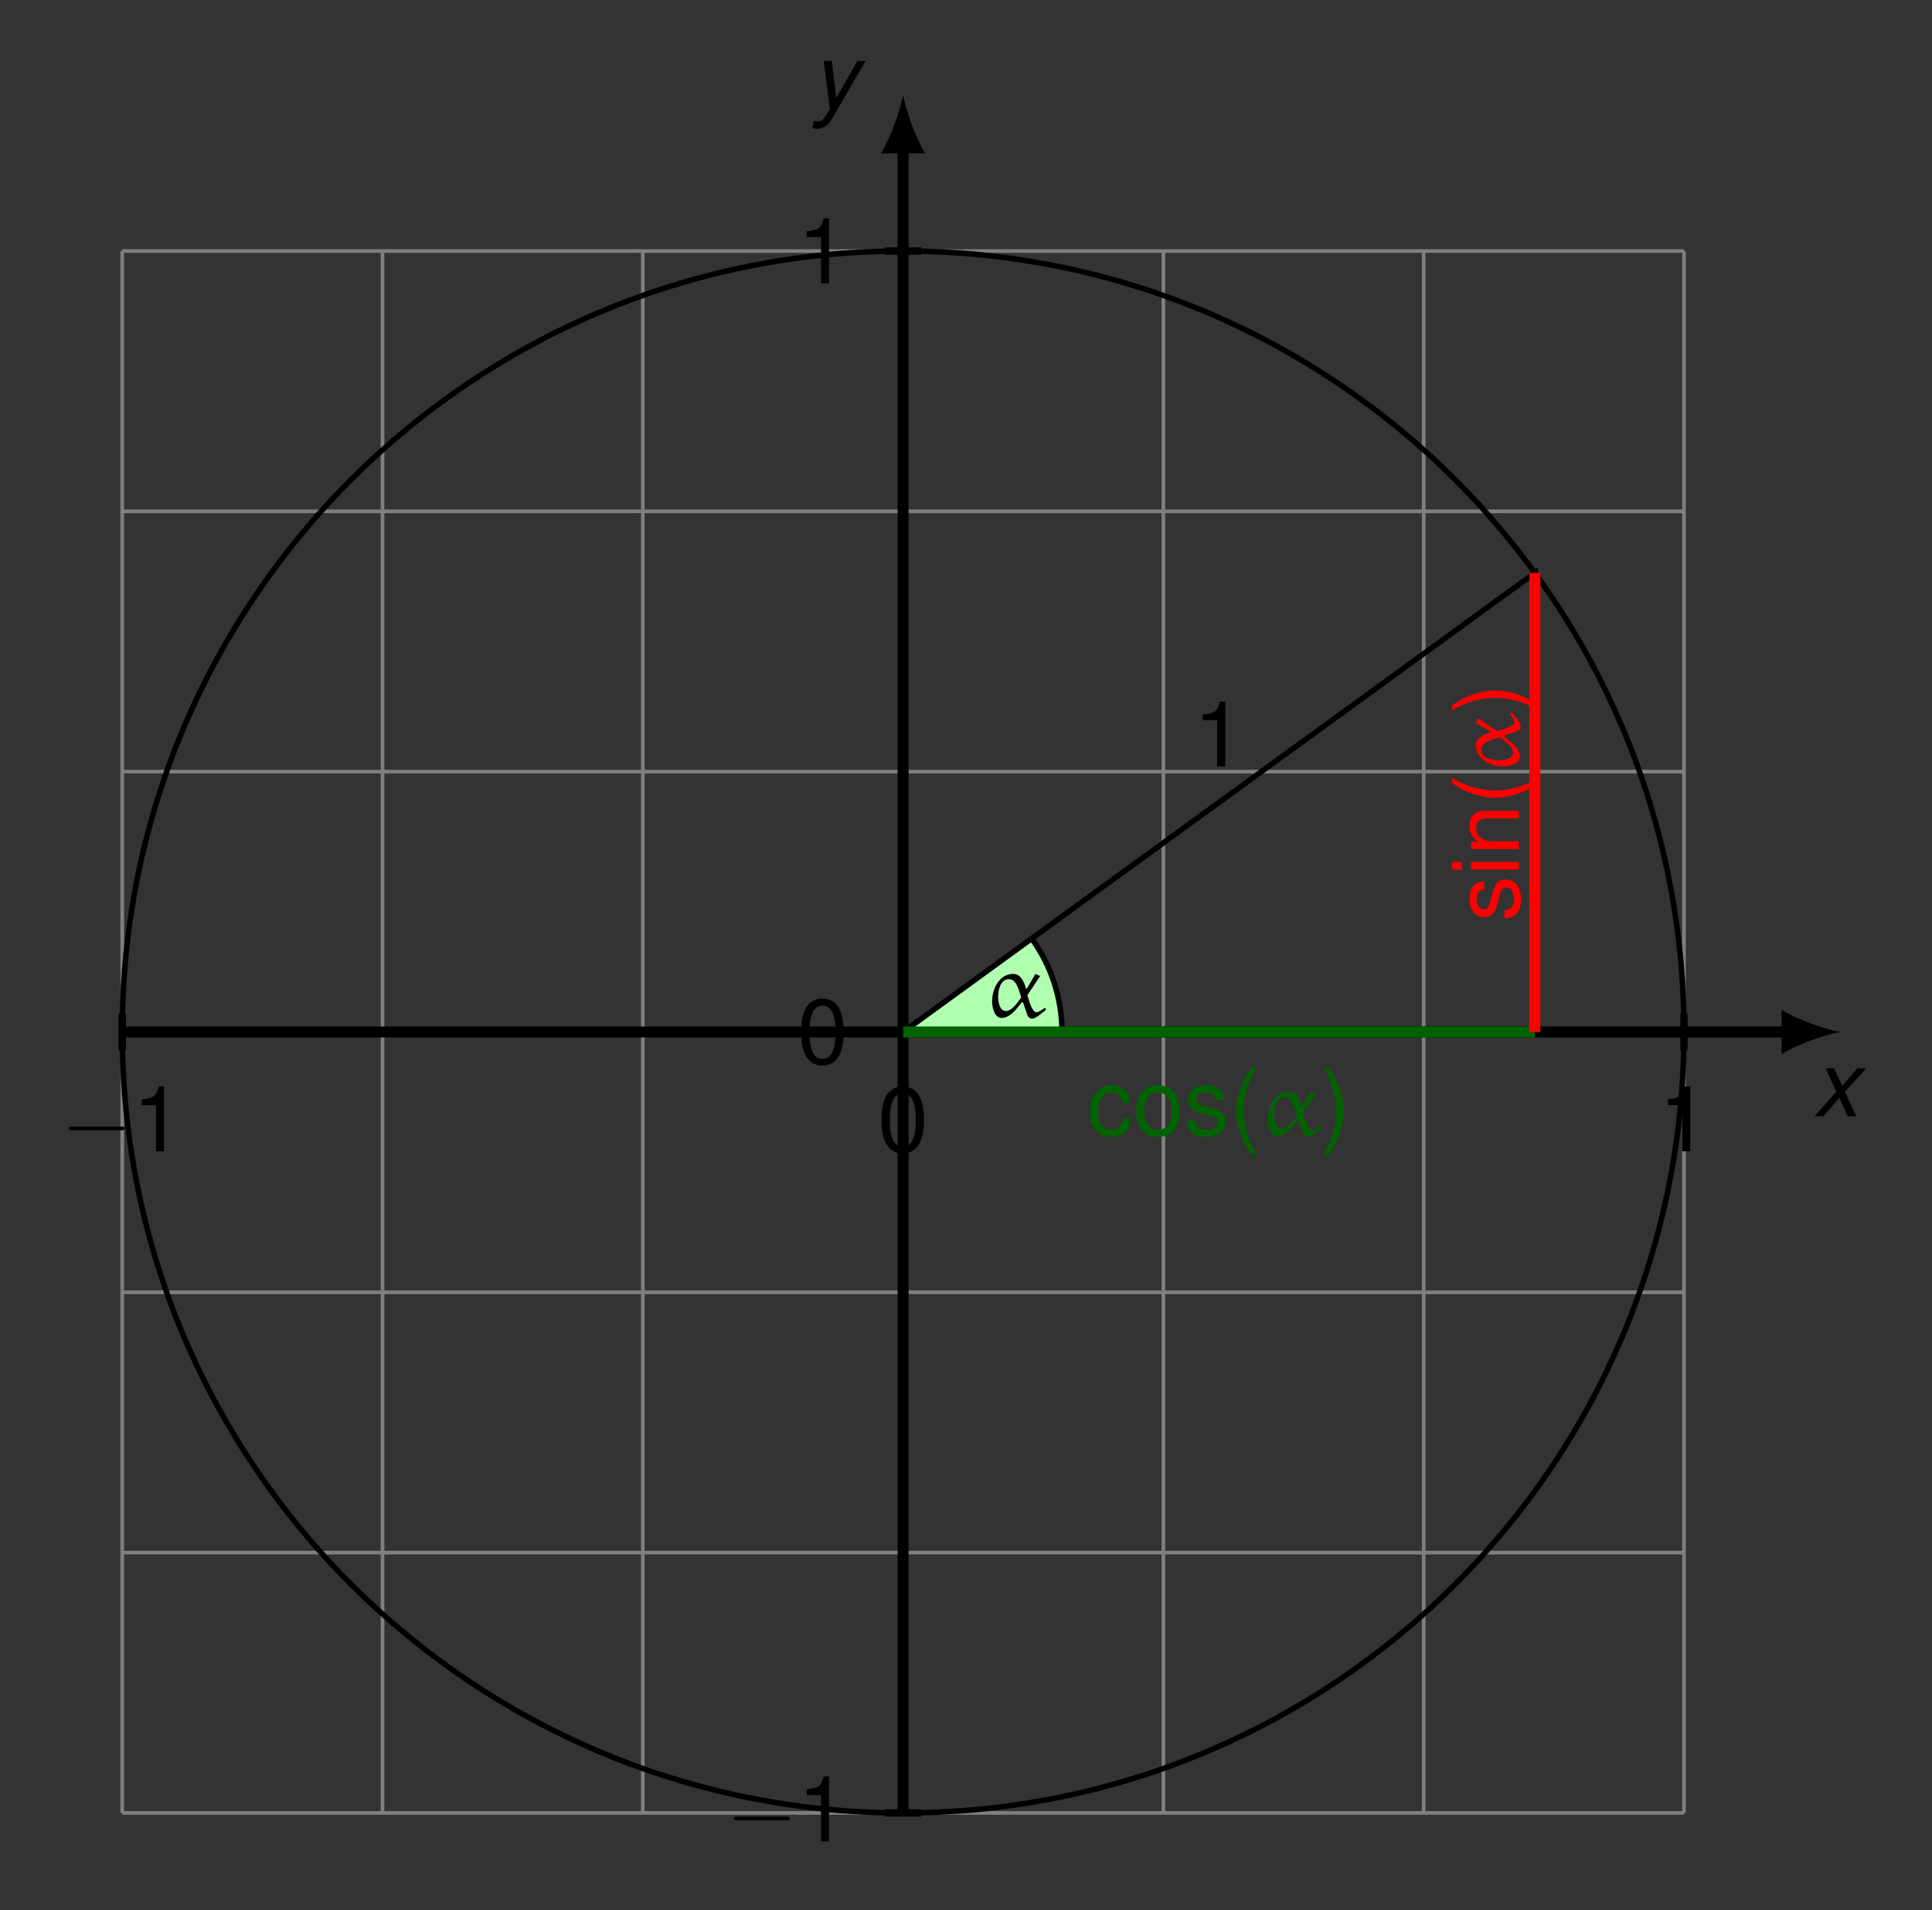 <?xml version="1.0" encoding="UTF-8"?>
<svg xmlns="http://www.w3.org/2000/svg" xmlns:xlink="http://www.w3.org/1999/xlink" width="720pt" height="712pt" viewBox="0 0 720 712" version="1.1">
<rect x="0" y="0" width="720" height="712" fill="#333333" stroke="none"/>
<g id="surface1">
<path style="fill:none;stroke-width:0.399;stroke-linecap:butt;stroke-linejoin:miter;stroke:rgb(49.804%,49.804%,49.804%);stroke-opacity:1;stroke-miterlimit:10;" d="M -85.04 -85.042 L 85.042 -85.042 M -85.04 -56.694 L 85.042 -56.694 M -85.04 -28.347 L 85.042 -28.347 M -85.04 0.001 L 85.042 0.001 M -85.04 28.349 L 85.042 28.349 M -85.04 56.692 L 85.042 56.692 M -85.04 85.04 L 85.042 85.04 M -85.04 -85.042 L -85.04 85.04 M -56.692 -85.042 L -56.692 85.04 M -28.345 -85.042 L -28.345 85.04 M -0.001 -85.042 L -0.001 85.04 M 28.346 -85.042 L 28.346 85.04 M 56.694 -85.042 L 56.694 85.04 M 85.042 -85.042 L 85.042 85.04 " transform="matrix(3.422,0,0,-3.423,336.556,384.658)"/>
<path style="fill:none;stroke-width:1.196;stroke-linecap:butt;stroke-linejoin:miter;stroke:rgb(0%,0%,0%);stroke-opacity:1;stroke-miterlimit:10;" d="M -85.04 0.001 L 96.311 0.001 " transform="matrix(3.422,0,0,-3.423,336.556,384.658)"/>
<path style=" stroke:none;fill-rule:nonzero;fill:rgb(0%,0%,0%);fill-opacity:1;" d="M 685.773 384.656 C 679.945 383.57 670.496 380.297 663.945 376.473 L 663.945 392.84 C 670.496 389.027 679.945 385.75 685.773 384.656 "/>
<path style=" stroke:none;fill-rule:nonzero;fill:rgb(0%,0%,0%);fill-opacity:1;" d="M 687.562 406.957 L 695.531 398.184 L 692.215 398.184 L 686.547 404.707 L 683.5 398.184 L 680.344 398.184 L 684.355 406.957 L 676.227 416.047 L 679.543 416.047 L 685.477 409.203 L 688.578 416.047 L 691.789 416.047 Z M 687.562 406.957 "/>
<path style="fill:none;stroke-width:0.797;stroke-linecap:butt;stroke-linejoin:miter;stroke:rgb(0%,0%,0%);stroke-opacity:1;stroke-miterlimit:10;" d="M -85.04 1.993 L -85.04 -1.991 " transform="matrix(3.422,0,0,-3.423,336.556,384.658)"/>
<path style="fill:none;stroke-width:0.797;stroke-linecap:butt;stroke-linejoin:miter;stroke:rgb(0%,0%,0%);stroke-opacity:1;stroke-miterlimit:10;" d="M -0.001 1.993 L -0.001 -1.991 " transform="matrix(3.422,0,0,-3.423,336.556,384.658)"/>
<path style="fill:none;stroke-width:0.797;stroke-linecap:butt;stroke-linejoin:miter;stroke:rgb(0%,0%,0%);stroke-opacity:1;stroke-miterlimit:10;" d="M 85.042 1.993 L 85.042 -1.991 " transform="matrix(3.422,0,0,-3.423,336.556,384.658)"/>
<path style="fill:none;stroke-width:1.196;stroke-linecap:butt;stroke-linejoin:miter;stroke:rgb(0%,0%,0%);stroke-opacity:1;stroke-miterlimit:10;" d="M -0.001 -85.042 L -0.001 96.309 " transform="matrix(3.422,0,0,-3.423,336.556,384.658)"/>
<path style=" stroke:none;fill-rule:nonzero;fill:rgb(0%,0%,0%);fill-opacity:1;" d="M 336.551 35.34 C 335.469 41.156 332.191 50.609 328.371 57.164 L 344.73 57.164 C 340.922 50.609 337.648 41.156 336.551 35.34 "/>
<path style=" stroke:none;fill-rule:nonzero;fill:rgb(0%,0%,0%);fill-opacity:1;" d="M 319.57 22.707 L 311.605 36.559 L 310.055 22.707 L 306.953 22.707 L 309.305 40.73 L 307.488 43.457 C 306.578 44.902 306.043 45.223 304.762 45.223 C 304.441 45.223 304.227 45.223 303.262 45.117 L 302.73 47.684 C 303.371 47.953 303.746 48.004 304.387 48.004 C 306.848 48.004 308.559 46.828 310.055 44.312 L 322.566 22.707 Z M 319.57 22.707 "/>
<path style="fill:none;stroke-width:0.797;stroke-linecap:butt;stroke-linejoin:miter;stroke:rgb(0%,0%,0%);stroke-opacity:1;stroke-miterlimit:10;" d="M 1.991 -85.042 L -1.993 -85.042 " transform="matrix(3.422,0,0,-3.423,336.556,384.658)"/>
<path style="fill:none;stroke-width:0.797;stroke-linecap:butt;stroke-linejoin:miter;stroke:rgb(0%,0%,0%);stroke-opacity:1;stroke-miterlimit:10;" d="M 1.991 0.001 L -1.993 0.001 " transform="matrix(3.422,0,0,-3.423,336.556,384.658)"/>
<path style="fill:none;stroke-width:0.797;stroke-linecap:butt;stroke-linejoin:miter;stroke:rgb(0%,0%,0%);stroke-opacity:1;stroke-miterlimit:10;" d="M 1.991 85.04 L -1.993 85.04 " transform="matrix(3.422,0,0,-3.423,336.556,384.658)"/>
<path style=" stroke:none;fill-rule:nonzero;fill:rgb(0%,0%,0%);fill-opacity:1;" d="M 45.27 421.281 C 45.855 421.281 46.5 421.281 46.5 420.586 C 46.5 419.945 45.855 419.945 45.27 419.945 L 26.82 419.945 C 26.234 419.945 25.645 419.945 25.645 420.586 C 25.645 421.281 26.234 421.281 26.82 421.281 Z M 45.27 421.281 "/>
<path style=" stroke:none;fill-rule:nonzero;fill:rgb(0%,0%,0%);fill-opacity:1;" d="M 58.148 411.922 L 58.148 429.145 L 61.141 429.145 L 61.141 404.969 L 59.164 404.969 C 58.148 408.66 57.453 409.195 52.801 409.781 L 52.801 411.922 Z M 58.148 411.922 "/>
<path style=" stroke:none;fill-rule:nonzero;fill:rgb(0%,0%,0%);fill-opacity:1;" d="M 336.434 404.969 C 334.188 404.969 332.156 405.93 330.871 407.59 C 329.32 409.73 328.52 412.992 328.52 417.43 C 328.52 425.613 331.246 429.945 336.434 429.945 C 341.566 429.945 344.348 425.613 344.348 417.645 C 344.348 412.938 343.598 409.781 341.996 407.59 C 340.766 405.93 338.734 404.969 336.434 404.969 Z M 336.434 407.59 C 339.695 407.59 341.301 410.906 341.301 417.379 C 341.301 424.223 339.75 427.434 336.379 427.434 C 333.227 427.434 331.621 424.117 331.621 417.484 C 331.621 410.852 333.227 407.59 336.434 407.59 Z M 336.434 407.59 "/>
<path style=" stroke:none;fill-rule:nonzero;fill:rgb(0%,0%,0%);fill-opacity:1;" d="M 626.91 411.922 L 626.91 429.145 L 629.906 429.145 L 629.906 404.969 L 627.926 404.969 C 626.91 408.66 626.215 409.195 621.562 409.781 L 621.562 411.922 Z M 626.91 411.922 "/>
<path style=" stroke:none;fill-rule:nonzero;fill:rgb(0%,0%,0%);fill-opacity:1;" d="M 293.082 678.48 C 293.672 678.48 294.312 678.48 294.312 677.785 C 294.312 677.145 293.672 677.145 293.082 677.145 L 274.637 677.145 C 274.047 677.145 273.461 677.145 273.461 677.785 C 273.461 678.48 274.047 678.48 274.637 678.48 Z M 293.082 678.48 "/>
<path style=" stroke:none;fill-rule:nonzero;fill:rgb(0%,0%,0%);fill-opacity:1;" d="M 305.965 669.121 L 305.965 686.344 L 308.961 686.344 L 308.961 662.168 L 306.98 662.168 C 305.965 665.859 305.27 666.395 300.621 666.98 L 300.621 669.121 Z M 305.965 669.121 "/>
<path style=" stroke:none;fill-rule:nonzero;fill:rgb(0%,0%,0%);fill-opacity:1;" d="M 306.5 372.215 C 304.254 372.215 302.223 373.176 300.941 374.836 C 299.391 376.973 298.586 380.234 298.586 384.676 C 298.586 392.859 301.312 397.191 306.5 397.191 C 311.633 397.191 314.414 392.859 314.414 384.891 C 314.414 380.184 313.664 377.027 312.062 374.836 C 310.832 373.176 308.801 372.215 306.5 372.215 Z M 306.5 374.836 C 309.762 374.836 311.367 378.148 311.367 384.621 C 311.367 391.469 309.816 394.676 306.449 394.676 C 303.293 394.676 301.688 391.359 301.688 384.73 C 301.688 378.098 303.293 374.836 306.5 374.836 Z M 306.5 374.836 "/>
<path style=" stroke:none;fill-rule:nonzero;fill:rgb(0%,0%,0%);fill-opacity:1;" d="M 305.965 88.352 L 305.965 105.574 L 308.961 105.574 L 308.961 81.398 L 306.98 81.398 C 305.965 85.09 305.27 85.625 300.621 86.211 L 300.621 88.352 Z M 305.965 88.352 "/>
<path style="fill:none;stroke-width:0.598;stroke-linecap:butt;stroke-linejoin:miter;stroke:rgb(0%,0%,0%);stroke-opacity:1;stroke-miterlimit:10;" d="M 85.042 0.001 C 85.042 46.966 46.968 85.04 -0.001 85.04 C -46.966 85.04 -85.04 46.966 -85.04 0.001 C -85.04 -46.968 -46.966 -85.042 -0.001 -85.042 C 46.968 -85.042 85.042 -46.968 85.042 0.001 Z M 85.042 0.001 " transform="matrix(3.422,0,0,-3.423,336.556,384.658)"/>
<path style="fill:none;stroke-width:1.196;stroke-linecap:butt;stroke-linejoin:miter;stroke:rgb(0%,0%,0%);stroke-opacity:1;stroke-miterlimit:10;" d="M 17.007 0.001 C 17.007 3.587 15.87 7.087 13.764 9.994 " transform="matrix(3.422,0,0,-3.423,336.556,384.658)"/>
<path style=" stroke:none;fill-rule:nonzero;fill:rgb(69.02%,100%,69.02%);fill-opacity:1;" d="M 336.551 384.656 L 394.754 384.656 C 394.754 372.379 390.863 360.398 383.656 350.449 Z M 336.551 384.656 "/>
<path style=" stroke:none;fill-rule:nonzero;fill:rgb(0%,0%,0%);fill-opacity:1;" d="M 380.586 371.781 C 378.875 374.242 376.895 376.863 374.918 376.863 C 372.566 376.863 371.977 373.602 371.977 371.621 C 371.977 369.109 372.777 364.988 375.934 364.988 C 378.5 364.988 379.41 367.93 380.586 371.781 Z M 385.879 363.012 L 382.672 368.52 L 382.352 368.465 C 381.816 366.594 380.641 363.012 377.645 363.012 C 372.457 363.012 369.73 368.52 369.73 373.227 C 369.73 375.578 370.586 379.43 373.312 379.43 C 375.398 379.43 377.43 377.719 378.66 376.223 L 380.852 373.547 L 381.227 373.602 L 382.832 378.199 C 382.992 379.055 383.848 379.699 384.648 379.699 C 385.824 379.699 387.484 378.254 389.781 376.438 L 389.57 375.742 L 389.246 375.742 C 388.285 376.438 387.109 377.293 386.254 377.293 C 384.598 377.293 383.473 372.961 382.887 370.926 C 382.887 370.875 386.039 366.168 387.645 363.812 Z M 385.879 363.012 "/>
<path style="fill:none;stroke-width:0.598;stroke-linecap:butt;stroke-linejoin:miter;stroke:rgb(0%,0%,0%);stroke-opacity:1;stroke-miterlimit:10;" d="M -0.001 0.001 L 68.8 0.001 L 68.8 49.985 Z M -0.001 0.001 " transform="matrix(3.422,0,0,-3.423,336.556,384.658)"/>
<path style="fill:none;stroke-width:1.196;stroke-linecap:butt;stroke-linejoin:miter;stroke:rgb(0%,38.824%,0%);stroke-opacity:1;stroke-miterlimit:10;" d="M -0.001 0.001 L 68.8 0.001 " transform="matrix(3.422,0,0,-3.423,336.556,384.658)"/>
<path style="fill:none;stroke-width:1.196;stroke-linecap:butt;stroke-linejoin:miter;stroke:rgb(100%,0%,0%);stroke-opacity:1;stroke-miterlimit:10;" d="M 68.8 0.001 L 68.8 49.985 " transform="matrix(3.422,0,0,-3.423,336.556,384.658)"/>
<path style=" stroke:none;fill-rule:nonzero;fill:rgb(0%,0%,0%);fill-opacity:1;" d="M 453.617 268.473 L 453.617 285.695 L 456.613 285.695 L 456.613 261.52 L 454.633 261.52 C 453.617 265.207 452.922 265.742 448.27 266.332 L 448.27 268.473 Z M 453.617 268.473 "/>
<path style=" stroke:none;fill-rule:nonzero;fill:rgb(100%,0%,0%);fill-opacity:1;" d="M 553.137 328.559 C 549.605 328.559 547.629 330.914 547.629 335.031 C 547.629 339.203 549.766 341.879 553.082 341.879 C 555.914 341.879 557.199 340.434 558.27 336.207 L 558.91 333.535 C 559.391 331.555 560.086 330.805 561.371 330.805 C 563.027 330.805 564.203 332.465 564.203 334.926 C 564.203 336.477 563.723 337.758 562.973 338.508 C 562.492 338.938 561.957 339.148 560.676 339.309 L 560.676 342.305 C 564.844 342.199 566.824 339.844 566.824 335.191 C 566.824 330.699 564.578 327.812 561.156 327.812 C 558.48 327.812 557.039 329.309 556.184 332.891 L 555.488 335.621 C 554.953 337.918 554.203 338.938 552.977 338.938 C 551.316 338.938 550.246 337.438 550.246 335.137 C 550.246 332.84 551.266 331.609 553.137 331.555 Z M 553.137 328.559 "/>
<path style=" stroke:none;fill-rule:nonzero;fill:rgb(100%,0%,0%);fill-opacity:1;" d="M 548.164 321.297 L 548.164 324.129 L 566.02 324.129 L 566.02 321.297 Z M 541.156 321.297 L 541.156 324.184 L 544.742 324.184 L 544.742 321.297 Z M 541.156 321.297 "/>
<path style=" stroke:none;fill-rule:nonzero;fill:rgb(100%,0%,0%);fill-opacity:1;" d="M 548.164 316.453 L 566.02 316.453 L 566.02 313.617 L 556.184 313.617 C 552.492 313.617 550.141 311.691 550.141 308.75 C 550.141 306.504 551.477 305.059 553.617 305.059 L 566.02 305.059 L 566.02 302.227 L 552.492 302.227 C 549.551 302.227 547.629 304.473 547.629 307.895 C 547.629 310.57 548.645 312.281 551.156 313.832 L 548.164 313.832 Z M 548.164 316.453 "/>
<path style=" stroke:none;fill-rule:nonzero;fill:rgb(100%,0%,0%);fill-opacity:1;" d="M 541.156 291.82 C 545.598 295.246 551.852 297.383 557.199 297.383 C 562.598 297.383 568.801 295.246 573.238 291.82 L 573.238 289.949 C 568.375 292.945 562.652 294.656 557.199 294.656 C 551.746 294.656 545.969 292.945 541.156 289.949 Z M 541.156 291.82 "/>
<path style=" stroke:none;fill-rule:nonzero;fill:rgb(100%,0%,0%);fill-opacity:1;" d="M 558.805 274.797 C 561.262 276.508 563.883 278.484 563.883 280.465 C 563.883 282.82 560.621 283.406 558.641 283.406 C 556.129 283.406 552.012 282.605 552.012 279.449 C 552.012 276.883 554.953 275.973 558.805 274.797 Z M 550.035 269.5 L 555.543 272.711 L 555.488 273.031 C 553.617 273.566 550.035 274.742 550.035 277.738 C 550.035 282.926 555.543 285.652 560.246 285.652 C 562.598 285.652 566.449 284.797 566.449 282.07 C 566.449 279.984 564.738 277.953 563.242 276.723 L 560.566 274.527 L 560.621 274.152 L 565.219 272.551 C 566.074 272.391 566.715 271.531 566.715 270.73 C 566.715 269.555 565.273 267.895 563.453 265.598 L 562.758 265.809 L 562.758 266.133 C 563.453 267.094 564.309 268.27 564.309 269.125 C 564.309 270.785 559.98 271.906 557.949 272.496 C 557.895 272.496 553.188 269.34 550.836 267.734 Z M 550.035 269.5 "/>
<path style=" stroke:none;fill-rule:nonzero;fill:rgb(100%,0%,0%);fill-opacity:1;" d="M 573.238 262.93 C 568.801 259.508 562.598 257.367 557.199 257.367 C 551.852 257.367 545.598 259.508 541.156 262.93 L 541.156 264.801 C 546.023 261.809 551.746 260.094 557.199 260.094 C 562.652 260.094 568.426 261.809 573.238 264.801 Z M 573.238 262.93 "/>
<path style=" stroke:none;fill-rule:nonzero;fill:rgb(0%,38.824%,0%);fill-opacity:1;" d="M 421.211 411.109 C 421.105 409.344 420.73 408.223 420.035 407.258 C 418.805 405.602 416.668 404.582 414.152 404.582 C 409.34 404.582 406.242 408.434 406.242 414.371 C 406.242 420.094 409.289 423.785 414.152 423.785 C 418.43 423.785 421.105 421.219 421.426 416.832 L 418.594 416.832 C 418.109 419.719 416.613 421.164 414.207 421.164 C 411.055 421.164 409.18 418.598 409.18 414.371 C 409.18 409.879 411.055 407.203 414.152 407.203 C 416.508 407.203 418.059 408.594 418.379 411.109 Z M 421.211 411.109 "/>
<path style=" stroke:none;fill-rule:nonzero;fill:rgb(0%,38.824%,0%);fill-opacity:1;" d="M 431.52 404.582 C 426.496 404.582 423.445 408.168 423.445 414.156 C 423.445 420.203 426.441 423.785 431.52 423.785 C 436.547 423.785 439.594 420.203 439.594 414.316 C 439.594 408.113 436.652 404.582 431.52 404.582 Z M 431.52 407.203 C 434.73 407.203 436.652 409.824 436.652 414.266 C 436.652 418.488 434.676 421.164 431.52 421.164 C 428.367 421.164 426.387 418.488 426.387 414.156 C 426.387 409.879 428.367 407.203 431.52 407.203 Z M 431.52 407.203 "/>
<path style=" stroke:none;fill-rule:nonzero;fill:rgb(0%,38.824%,0%);fill-opacity:1;" d="M 456.09 410.094 C 456.09 406.562 453.738 404.582 449.621 404.582 C 445.449 404.582 442.777 406.723 442.777 410.039 C 442.777 412.875 444.219 414.156 448.445 415.227 L 451.117 415.871 C 453.098 416.352 453.844 417.047 453.844 418.328 C 453.844 419.988 452.188 421.164 449.727 421.164 C 448.176 421.164 446.895 420.684 446.145 419.934 C 445.719 419.453 445.504 418.918 445.344 417.633 L 442.348 417.633 C 442.457 421.805 444.809 423.785 449.461 423.785 C 453.953 423.785 456.84 421.539 456.84 418.117 C 456.84 415.441 455.344 413.996 451.762 413.141 L 449.031 412.445 C 446.734 411.91 445.719 411.164 445.719 409.934 C 445.719 408.273 447.215 407.203 449.516 407.203 C 451.812 407.203 453.043 408.223 453.098 410.094 Z M 456.09 410.094 "/>
<path style=" stroke:none;fill-rule:nonzero;fill:rgb(0%,38.824%,0%);fill-opacity:1;" d="M 466.293 398.113 C 462.871 402.551 460.73 408.809 460.73 414.156 C 460.73 419.559 462.871 425.766 466.293 430.203 L 468.164 430.203 C 465.172 425.336 463.461 419.613 463.461 414.156 C 463.461 408.703 465.172 402.926 468.164 398.113 Z M 466.293 398.113 "/>
<path style=" stroke:none;fill-rule:nonzero;fill:rgb(0%,38.824%,0%);fill-opacity:1;" d="M 483.312 415.762 C 481.602 418.223 479.621 420.844 477.645 420.844 C 475.293 420.844 474.703 417.582 474.703 415.602 C 474.703 413.09 475.504 408.969 478.66 408.969 C 481.227 408.969 482.137 411.91 483.312 415.762 Z M 488.605 406.992 L 485.398 412.5 L 485.078 412.445 C 484.543 410.574 483.367 406.992 480.371 406.992 C 475.184 406.992 472.457 412.5 472.457 417.207 C 472.457 419.559 473.312 423.41 476.039 423.41 C 478.125 423.41 480.156 421.699 481.387 420.203 L 483.578 417.527 L 483.953 417.582 L 485.559 422.18 C 485.719 423.035 486.574 423.68 487.375 423.68 C 488.551 423.68 490.211 422.234 492.508 420.414 L 492.297 419.719 L 491.973 419.719 C 491.012 420.414 489.836 421.27 488.98 421.27 C 487.324 421.27 486.199 416.938 485.613 414.906 C 485.613 414.852 488.766 410.145 490.371 407.793 Z M 488.605 406.992 "/>
<path style=" stroke:none;fill-rule:nonzero;fill:rgb(0%,38.824%,0%);fill-opacity:1;" d="M 495.176 430.203 C 498.598 425.766 500.734 419.559 500.734 414.156 C 500.734 408.809 498.598 402.551 495.176 398.113 L 493.301 398.113 C 496.297 402.98 498.008 408.703 498.008 414.156 C 498.008 419.613 496.297 425.391 493.301 430.203 Z M 495.176 430.203 "/>
</g>
</svg>